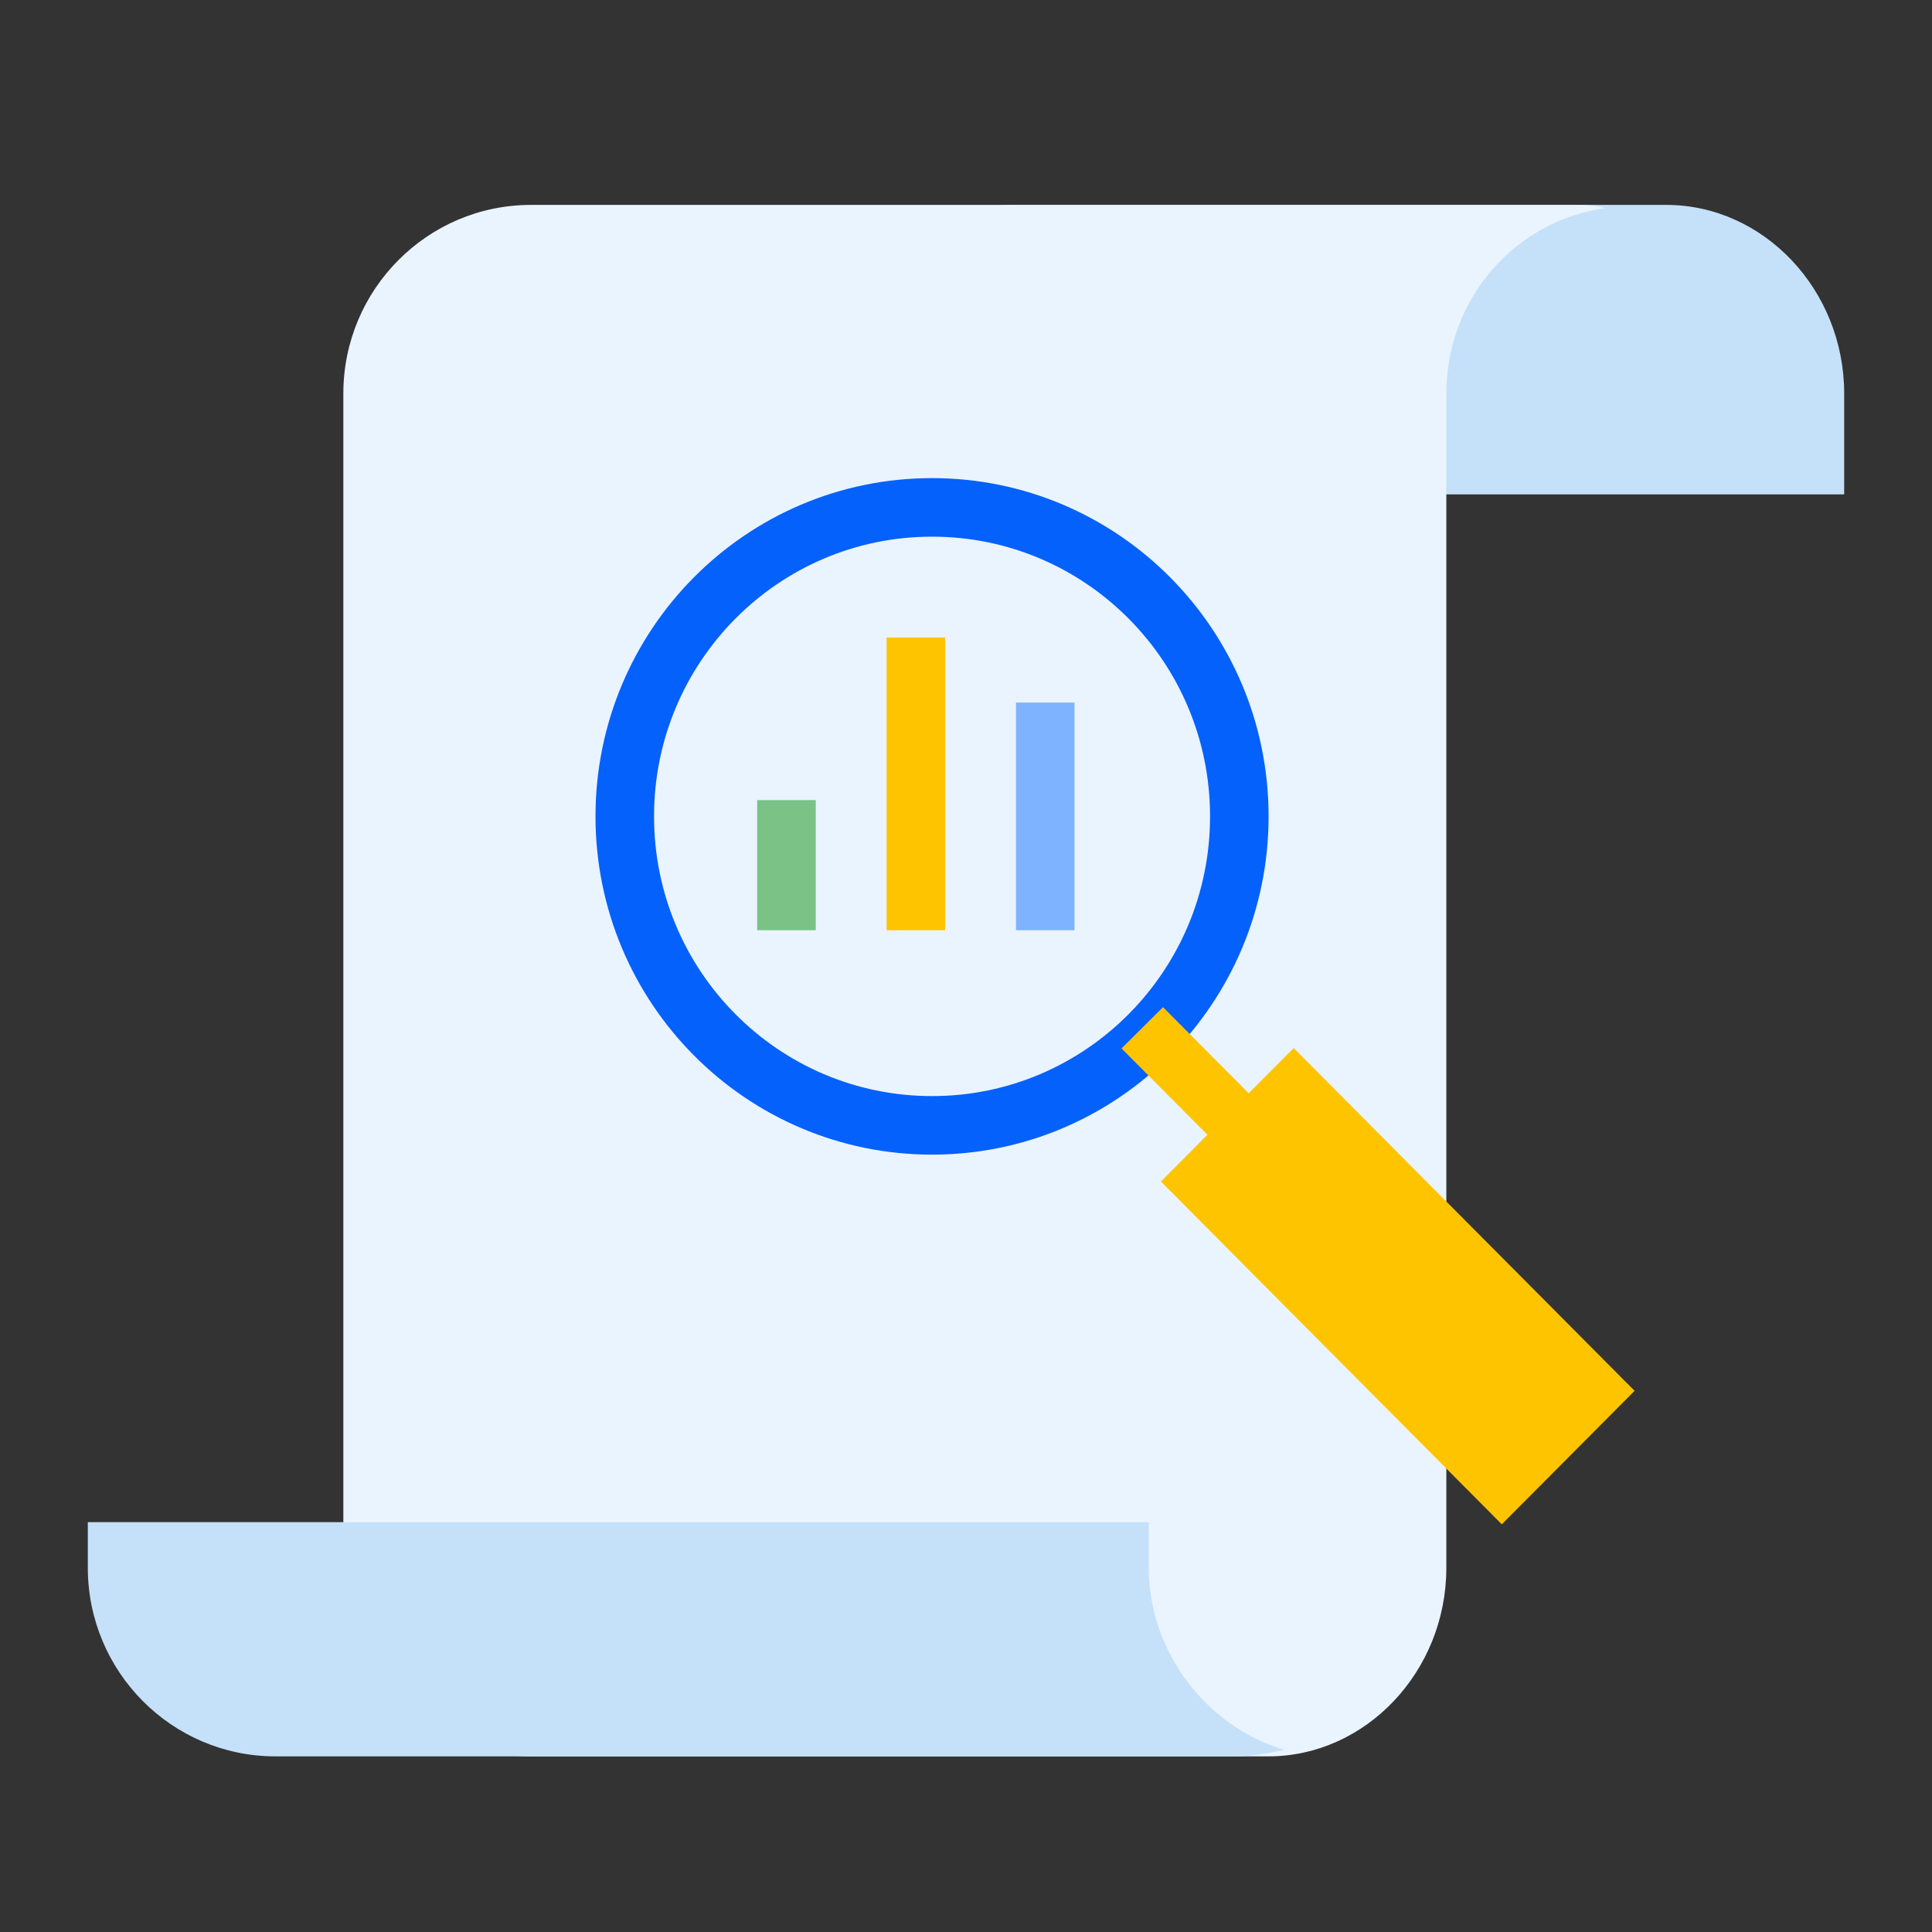 <?xml version="1.0" encoding="UTF-8"?>
<svg xmlns="http://www.w3.org/2000/svg" width="66" height="66" viewBox="0 0 66 66" fill="none">
  <rect x="0" y="0" width="66" height="66" fill="#333333" stroke="none"/>
  <g id="7775499_search_research_find_zoom_analysis_icon 1">
    <g id="Icons">
      <g id="Group">
        <g id="Group_2">
          <path id="Vector" d="M28.193 16.889V13.444C28.193 9.889 31.066 7 34.602 7H37.033H55.486H56.923C60.238 7 63 9.889 63 13.444V16.889H28.193Z" fill="#C5E1F9"></path>
          <path id="Vector_2" d="M18.138 7H20.569H32.945H41.895H43.331H53.829C54.16 7 54.492 7 54.823 7.111C51.729 7.556 49.409 10.222 49.409 13.444V26.111V53.556C49.409 57.111 46.646 60 43.331 60H41.895H20.569H18.138C14.602 60 11.729 57.111 11.729 53.556V13.444C11.729 9.889 14.602 7 18.138 7Z" fill="#EAF4FE"></path>
          <path id="Vector_3" d="M39.243 52V53.556C39.243 56.445 41.232 59 43.884 59.778C43.331 59.889 42.779 60 42.227 60H40.79H11.84H9.409C5.873 60 3 57.111 3 53.556V52H39.243Z" fill="#C5E1F9"></path>
        </g>
        <g id="Group_3">
          <path id="Vector_4" d="M31.84 38.444C37.637 38.444 42.337 33.719 42.337 27.889C42.337 22.059 37.637 17.333 31.84 17.333C26.042 17.333 21.343 22.059 21.343 27.889C21.343 33.719 26.042 38.444 31.84 38.444Z" stroke="#0561FC" stroke-width="2"></path>
          <path id="Vector_5" d="M39.022 35.111L42.337 38.444" stroke="#FFC400" stroke-width="2"></path>
          <path id="Vector_6" d="M44.194 37.22L41.069 40.363L51.304 50.655L54.43 47.513L44.194 37.22Z" fill="#FFC400" stroke="#FFC400" stroke-width="2"></path>
        </g>
        <path id="Vector_7" d="M31.287 31.778V21.778" stroke="#FFC400" stroke-width="2"></path>
        <path id="Vector_8" d="M26.867 31.778V27.333" stroke="#7AC286" stroke-width="2"></path>
        <path id="Vector_9" d="M35.707 31.778V24" stroke="#7EB3FF" stroke-width="2"></path>
      </g>
    </g>
  </g>
</svg>
